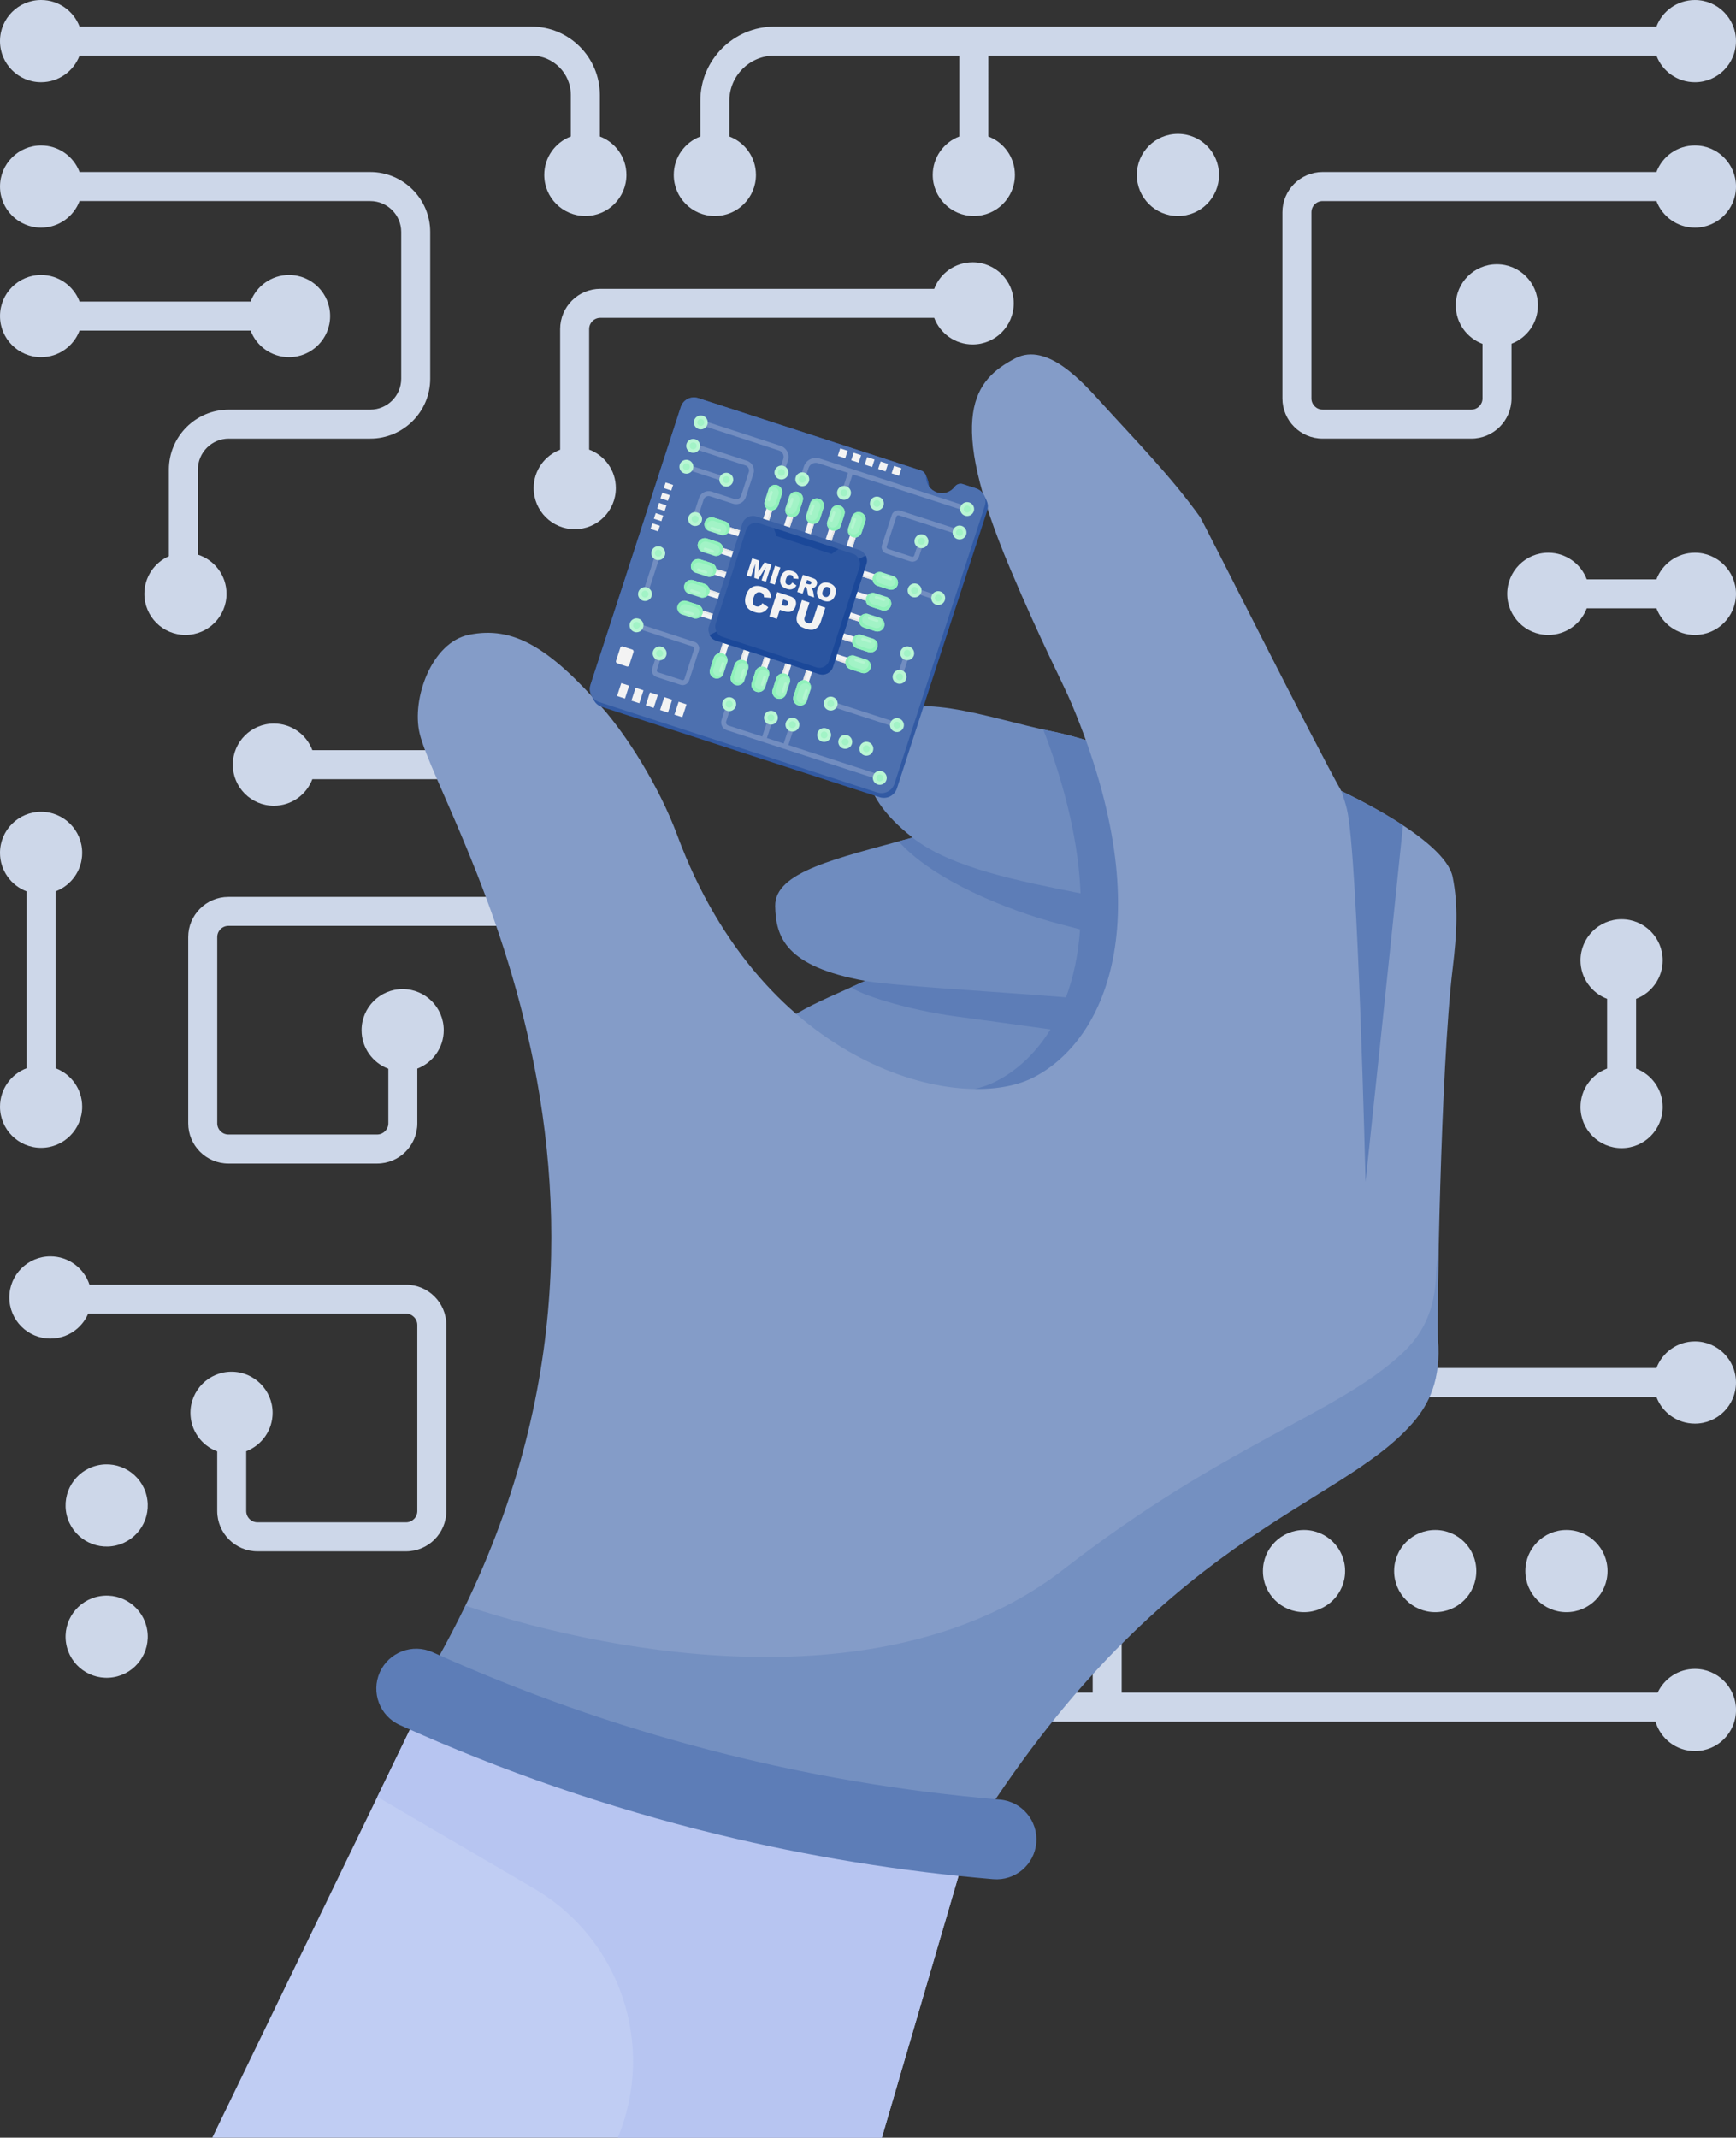 <svg xmlns="http://www.w3.org/2000/svg" id="_&#x143;&#xEB;&#xEE;&#xE9;_1" data-name="&#x143;&#xEB;&#xEE;&#xE9; 1" viewBox="0 0 1651.07 2032.47"><rect x="0" y="0" width="1651.07" height="2032.47" fill="#333333" stroke="none"/><defs><style>      .cls-1 {        fill: #cdd7e9;      }      .cls-1, .cls-2, .cls-3, .cls-4, .cls-5, .cls-6, .cls-7, .cls-8, .cls-9, .cls-10, .cls-11, .cls-12, .cls-13, .cls-14, .cls-15, .cls-16, .cls-17, .cls-18, .cls-19, .cls-20 {        stroke-width: 0px;      }      .cls-2 {        fill: #849cc8;      }      .cls-3, .cls-12 {        fill: #5d7db7;      }      .cls-4 {        fill: #728dc0;      }      .cls-5 {        fill: #f3f3f3;      }      .cls-6 {        fill: #a2f3c6;      }      .cls-7 {        fill: #2b55a0;      }      .cls-8 {        fill: #6f8cbf;      }      .cls-9 {        fill: #90f1bb;      }      .cls-10 {        fill: #e6e6e6;      }      .cls-11 {        fill: #1b4899;      }      .cls-12 {        opacity: .4;      }      .cls-13 {        fill: none;      }      .cls-14 {        fill: #c0cdf3;      }      .cls-15 {        fill: #325aa3;      }      .cls-16 {        fill: #b9f6d4;      }      .cls-17 {        fill: #4d70af;      }      .cls-18 {        fill: #b7c5f1;      }      .cls-19 {        fill: #b4f6d1;      }      .cls-20 {        fill: #3960a6;      }    </style></defs><g><path class="cls-1" d="M570.52,129.74v-39.41c0-35.87-29.18-65.04-65.04-65.04H75.66C70.08,10.51,55.81,0,39.08,0,17.5,0,0,17.5,0,39.08s17.5,39.08,39.08,39.08c16.73,0,31-10.51,36.57-25.29h429.82c20.65,0,37.45,16.8,37.45,37.45v39.41c-14.78,5.58-25.29,19.84-25.29,36.57,0,21.59,17.5,39.08,39.08,39.08s39.08-17.5,39.08-39.08c0-16.73-10.51-31-25.29-36.57Z"></path><path class="cls-1" d="M386.17,1221.51H85.11c-5.1-15.66-19.8-26.97-37.16-26.97-21.59,0-39.08,17.5-39.08,39.08s17.5,39.08,39.08,39.08c16.09,0,29.9-9.72,35.89-23.61h302.33c5.91,0,10.73,4.81,10.73,10.73v176.86c0,5.91-4.81,10.73-10.73,10.73h-141.27c-5.91,0-10.73-4.81-10.73-10.73v-56.86c14.68-5.63,25.1-19.84,25.1-36.5,0-21.59-17.5-39.08-39.08-39.08s-39.08,17.5-39.08,39.08c0,16.8,10.6,31.12,25.48,36.65v56.71c0,21.13,17.19,38.32,38.32,38.32h141.27c21.13,0,38.32-17.19,38.32-38.32v-176.86c0-21.13-17.19-38.32-38.32-38.32Z"></path><path class="cls-1" d="M217.62,417.06h134.54c31.44,0,57.01-25.58,57.01-57.01v-139.47c0-31.44-25.58-57.01-57.01-57.01H75.66c-5.58-14.78-19.84-25.29-36.57-25.29-21.59,0-39.08,17.5-39.08,39.08s17.5,39.08,39.08,39.08c16.73,0,31-10.51,36.57-25.29h276.5c16.22,0,29.43,13.2,29.43,29.43v139.47c0,16.22-13.2,29.43-29.43,29.43h-134.54c-31.44,0-57.01,25.58-57.01,57.01v82.36c-13.73,6.06-23.32,19.79-23.32,35.76,0,21.59,17.5,39.08,39.08,39.08s39.08-17.5,39.08-39.08c0-17.46-11.46-32.25-27.26-37.26v-80.87c0-16.23,13.2-29.43,29.43-29.43Z"></path><path class="cls-1" d="M1611.98,138.27c-16.73,0-31,10.51-36.57,25.29h-317.5c-21.08,0-38.23,17.15-38.23,38.23v177.03c0,21.08,17.15,38.23,38.23,38.23h141.44c21.08,0,38.23-17.15,38.23-38.23v-52.01c14.69-5.62,25.13-19.84,25.13-36.51,0-21.59-17.5-39.08-39.08-39.08s-39.08,17.5-39.08,39.08c0,16.79,10.59,31.1,25.45,36.64v51.88c0,5.87-4.77,10.64-10.64,10.64h-141.44c-5.87,0-10.64-4.77-10.64-10.64v-177.03c0-5.87,4.77-10.64,10.64-10.64h317.5c5.58,14.78,19.84,25.29,36.57,25.29,21.59,0,39.08-17.5,39.08-39.08s-17.5-39.08-39.08-39.08Z"></path><path class="cls-1" d="M571.31,827.47c-16.73,0-31,10.51-36.57,25.29H217.24c-21.08,0-38.23,17.15-38.23,38.23v177.03c0,21.08,17.15,38.23,38.23,38.23h141.44c21.08,0,38.23-17.15,38.23-38.23v-52.01c14.69-5.62,25.13-19.84,25.13-36.51,0-21.59-17.5-39.08-39.08-39.08s-39.08,17.5-39.08,39.08c0,16.79,10.59,31.1,25.45,36.64v51.88c0,5.87-4.77,10.64-10.64,10.64h-141.44c-5.87,0-10.64-4.77-10.64-10.64v-177.03c0-5.87,4.77-10.64,10.64-10.64h317.5c5.58,14.78,19.84,25.29,36.57,25.29,21.59,0,39.08-17.5,39.08-39.08s-17.5-39.08-39.08-39.08Z"></path><path class="cls-1" d="M1611.98,525.53c-16.73,0-31,10.51-36.57,25.29h-66.28c-5.58-14.78-19.84-25.29-36.57-25.29-21.59,0-39.08,17.5-39.08,39.08s17.5,39.08,39.08,39.08c16.73,0,31-10.51,36.57-25.29h66.28c5.58,14.78,19.84,25.29,36.57,25.29,21.59,0,39.08-17.5,39.08-39.08s-17.5-39.08-39.08-39.08Z"></path><path class="cls-1" d="M1611.98,1275.41c-16.73,0-31,10.51-36.57,25.29h-318c-5.58-14.78-19.84-25.29-36.57-25.29-21.59,0-39.08,17.5-39.08,39.08s17.5,39.08,39.08,39.08c16.73,0,31-10.51,36.57-25.29h318c5.58,14.78,19.84,25.29,36.57,25.29,21.59,0,39.08-17.5,39.08-39.08s-17.5-39.08-39.08-39.08Z"></path><path class="cls-1" d="M1611.98,1586.77c-15.68,0-29.19,9.24-35.42,22.56h-509.76v-79.02c14.78-5.58,25.29-19.84,25.29-36.57,0-21.59-17.5-39.08-39.08-39.08s-39.08,17.5-39.08,39.08c0,16.73,10.51,31,25.29,36.57v79.02h-99.23v-79.02c14.78-5.58,25.29-19.84,25.29-36.57,0-21.59-17.5-39.08-39.08-39.08s-39.08,17.5-39.08,39.08c0,16.73,10.51,31,25.29,36.57v79.02h-200.34c-10.13,0-18.38-8.24-18.38-18.38v-60.64c14.78-5.58,25.29-19.84,25.29-36.57,0-21.59-17.5-39.08-39.08-39.08s-39.08,17.5-39.08,39.08c0,16.73,10.51,31,25.29,36.57v60.64c0,25.35,20.62,45.97,45.96,45.97h862.45c4.77,16.19,19.74,28.02,37.49,28.02,21.59,0,39.08-17.5,39.08-39.08s-17.5-39.08-39.08-39.08Z"></path><circle class="cls-1" cx="1240.22" cy="1493.75" r="39.08"></circle><circle class="cls-1" cx="1365.01" cy="1493.75" r="39.08"></circle><circle class="cls-1" cx="1489.81" cy="1493.75" r="39.08"></circle><circle class="cls-1" cx="101.48" cy="1431.35" r="39.08" transform="translate(-331.63 63.33) rotate(-13.51)"></circle><circle class="cls-1" cx="101.48" cy="1556.14" r="39.08" transform="translate(-250.99 37.05) rotate(-9.33)"></circle><path class="cls-1" d="M0,1052.23c0,21.59,17.5,39.08,39.08,39.08s39.08-17.5,39.08-39.08c0-16.73-10.51-31-25.29-36.57v-168.17c14.78-5.58,25.29-19.84,25.29-36.57,0-21.59-17.5-39.08-39.08-39.08S0,789.33,0,810.92c0,16.73,10.51,31,25.29,36.57v168.17c-14.78,5.58-25.29,19.84-25.29,36.57Z"></path><path class="cls-1" d="M1503.19,1052.53c0,21.59,17.5,39.08,39.08,39.08s39.08-17.5,39.08-39.08c0-16.73-10.51-31-25.29-36.57v-66.28c14.78-5.58,25.29-19.84,25.29-36.57,0-21.59-17.5-39.08-39.08-39.08s-39.08,17.5-39.08,39.08c0,16.73,10.51,31,25.29,36.57v66.28c-14.78,5.58-25.29,19.84-25.29,36.57Z"></path><path class="cls-1" d="M39.08,339.61c16.73,0,31-10.51,36.57-25.29h162.68c5.58,14.78,19.84,25.29,36.57,25.29,21.59,0,39.08-17.5,39.08-39.08s-17.5-39.08-39.08-39.08c-16.73,0-31,10.51-36.57,25.29H75.66c-5.58-14.78-19.84-25.29-36.57-25.29-21.59,0-39.08,17.5-39.08,39.08s17.5,39.08,39.08,39.08Z"></path><path class="cls-1" d="M260.49,766.11c16.73,0,31-10.51,36.57-25.29h162.68c5.58,14.78,19.84,25.29,36.57,25.29,21.59,0,39.08-17.5,39.08-39.08s-17.5-39.08-39.08-39.08c-16.73,0-31,10.51-36.57,25.29h-162.68c-5.58-14.78-19.84-25.29-36.57-25.29-21.59,0-39.08,17.5-39.08,39.08s17.5,39.08,39.08,39.08Z"></path><path class="cls-1" d="M679.88,205.4c21.59,0,39.08-17.5,39.08-39.08,0-16.73-10.51-31-25.29-36.57v-34.01c0-23.63,19.23-42.86,42.86-42.86h175.86v76.86c-14.78,5.58-25.29,19.84-25.29,36.57,0,21.59,17.5,39.08,39.08,39.08s39.08-17.5,39.08-39.08c0-16.73-10.51-31-25.29-36.57V52.88h635.43c5.58,14.78,19.84,25.29,36.57,25.29,21.59,0,39.08-17.5,39.08-39.08,0-21.59-17.5-39.08-39.08-39.08-16.73,0-31,10.51-36.57,25.29h-838.88c-38.84,0-70.44,31.6-70.44,70.44v34.01c-14.78,5.58-25.29,19.84-25.29,36.57,0,21.59,17.5,39.08,39.08,39.08Z"></path><circle class="cls-1" cx="1120.3" cy="166.32" r="39.08"></circle><path class="cls-1" d="M925.07,249.34c-16.73,0-31,10.51-36.57,25.29h-317.51c-21.08,0-38.23,17.15-38.23,38.23v114.68c-14.73,5.6-25.19,19.84-25.19,36.53,0,21.59,17.5,39.08,39.08,39.08s39.08-17.5,39.08-39.08c0-16.77-10.56-31.06-25.39-36.61v-114.61c0-5.87,4.77-10.64,10.64-10.64h317.51c5.57,14.77,19.84,25.29,36.57,25.29,21.58,0,39.08-17.5,39.08-39.09s-17.5-39.08-39.08-39.08Z"></path></g><g><g><path class="cls-8" d="M1087.4,1035.25c-15.58,2-209.54.29-233.7,2.48-100.64,9.19-115.08-14.21-119.88-41.58-4.38-25.53,42.31-42.06,89.04-63.52-75.55-13.68-85.04-41.32-85.62-71.11-.55-32.65,57.94-45.22,130.67-65.15-57.27-45.11-45.99-78.41-30.99-106.57,20.74-38.64,105.46-6.13,163.28,5.53,33.88,6.87,75.03,22.47,110.43,37.04,56.17,108.05,4.97,285.66-23.23,302.89Z"></path><path class="cls-3" d="M1110.63,732.36c-35.4-14.57-76.55-30.16-110.43-37.04-2.6-.52-5.25-1.09-7.96-1.69,23.02,59.91,33.68,111.77,35.46,155.78-57.56-11.6-122.84-23.92-159.82-53.04h-.03c-4.45,1.24-8.85,2.43-13.19,3.59,32.89,37,103.84,65.66,152.78,78.54,5.38,1.42,12.15,3.19,19.79,5.17-1.73,24.47-6.46,45.99-13.4,64.59-74.79-6-165.42-11.02-190.96-15.67t-.06.01s.03.03.03.03c-4.38,2-8.77,3.99-13.1,5.92,6.29,6.4,51.94,21.54,100.49,28,26.01,3.45,57.45,7.78,88.85,12.2-14.43,23.47-32.99,40-52.65,49.77-7.17,3.55-15.58,6.28-25.03,8.06,65.78-.3,155.59.01,165.99-1.31,28.2-17.23,79.4-194.84,23.23-302.9Z"></path></g><polygon class="cls-14" points="921.55 1749.72 838.71 2032.47 201.89 2032.47 405.62 1611.97 921.55 1749.72"></polygon><path class="cls-18" d="M921.55,1749.72l-82.84,282.75h-251.11c36.36-87.77,2.34-188.9-79.67-236.85l-149.07-87.15,46.76-96.5,515.93,137.75Z"></path><path class="cls-2" d="M1381.56,921.06c-11.57,96.19-15.16,337.9-13.98,352.39,3.07,37.63-8.19,61.32-24.13,79.59-71.68,82.17-240.89,105.16-421.9,396.68,0,0-238.26,13.1-520.37-146.59,268.55-445.69,17.16-825.71-2.05-905.68-7.91-32.96,11.36-86.56,46.67-93.87,42.5-8.84,77.09,12.41,128.03,70.57,21.16,24.18,52.37,71.7,70.33,120.06,82.07,221.55,268.52,265.08,337.64,230.75,68.36-33.95,123.41-149.67,37.92-354.6-8.85-21.21-28.83-58.33-59.14-130.06-61.86-146.48-33.68-179.35,5.09-199.63,30.58-15.83,64.86,23.63,82.79,43.33,31.86,35.09,65.25,68.98,92.79,107.45,2.84,3.96,110.55,218.65,134.51,260.71,1.28.77,98.66,45.36,105.83,81.75,5.35,26.6,4.08,52.91-.02,87.17Z"></path><path class="cls-12" d="M1367.58,1273.45c3.07,37.63-8.19,61.31-24.13,79.59-71.68,82.17-240.89,105.16-421.9,396.68,0,0-238.26,13.1-520.38-146.59,15.5-25.72,29.27-51.23,41.45-76.47,151.94,50.57,407.45,90.94,568.74-34.41,154.71-120.23,261.62-148.18,322.89-206.14,17.61-16.66,31.08-39.16,31.63-76.91.04-2.64.95-12.77,2.55-28.13-1.06,49.62-1.29,86.95-.85,92.38Z"></path><path class="cls-3" d="M682.49,1744.11c85.86,20.86,173.37,35.11,262.06,42.62,20.9,1.77,39.27-13.73,41.04-34.63,1.77-20.9-13.74-39.28-34.63-41.04-186.94-15.84-368.44-62.98-539.46-140.14-19.12-8.62-41.6-.12-50.23,19-8.62,19.12-.12,41.61,19,50.23,97.75,44.1,198.78,78.83,302.22,103.96Z"></path><g><path class="cls-15" d="M935.86,470.91c-1.52-3-4.18-5.42-7.63-6.55l-12.57-4.09c-2.83-.92-5.87.14-7.64,2.53-3.75,5.09-10.47,7.45-16.82,5.39-3.09-1.01-5.64-2.92-7.44-5.34-.66-4.24-.9-6.7-3.36-11.28-1.03-1.93-2.04-3.43-4.33-4.17l-212.07-68.94c-6.87-2.23-14.26,1.53-16.49,8.4l-85.89,264.22c-1.84,5.66.32,9.13,3.07,14.47,1.52,3,4.18,5.42,7.63,6.55l264.22,85.89c6.87,2.23,14.26-1.53,16.49-8.4l85.89-264.22c1.81-5.58-.36-9.19-3.07-14.47Z"></path><path class="cls-17" d="M936.63,480.85l-85.89,264.22c-2.23,6.87-9.62,10.63-16.49,8.4l-264.22-85.89c-6.87-2.23-10.63-9.62-8.4-16.49l85.89-264.22c2.23-6.87,9.62-10.63,16.49-8.4l212.07,68.94c2.83.92,4.67,3.57,4.69,6.54.04,6.32,4.09,12.19,10.43,14.25,6.34,2.06,13.06-.3,16.82-5.39,1.76-2.39,4.81-3.45,7.64-2.53l12.57,4.09c6.87,2.23,10.63,9.62,8.4,16.49Z"></path><g><g><g><rect class="cls-5" x="727.99" y="477.93" width="5.83" height="18.33" transform="translate(186.39 -202.09) rotate(18.01)"></rect><rect class="cls-10" x="732" y="478.57" width="1.72" height="18.33" transform="translate(186.71 -202.69) rotate(18.01)"></rect><path class="cls-6" d="M739.28,461.34h0c-3.54-1.15-7.34.79-8.49,4.32l-3.49,10.75c-1.15,3.54.79,7.34,4.32,8.49h0c3.54,1.15,7.34-.79,8.49-4.32l3.49-10.75c1.15-3.54-.79-7.34-4.32-8.49Z"></path><path class="cls-9" d="M743.6,469.83l-3.49,10.75c-.58,1.77-1.81,3.14-3.35,3.92-1.54.78-3.37.98-5.14.41-3.54-1.15-5.47-4.95-4.32-8.49l.37-1.15c-.91,2.78.62,5.77,3.4,6.68,1.39.45,2.84.3,4.04-.32,1.21-.62,2.18-1.69,2.63-3.08l2.75-8.46c.9-2.78-.62-5.77-3.4-6.68-2.78-.9-5.77.62-6.68,3.4l.37-1.15c1.15-3.54,4.95-5.47,8.49-4.32,3.54,1.15,5.47,4.95,4.32,8.49Z"></path><path class="cls-19" d="M730.86,476.6h0c-.68-.22-1.06-.96-.84-1.64l2.36-7.27c.22-.68.96-1.06,1.64-.84h0c.68.22,1.06.96.84,1.64l-2.36,7.27c-.22.68-.96,1.06-1.64.84Z"></path></g><g><rect class="cls-5" x="747.82" y="484.38" width="5.83" height="18.33" transform="translate(189.34 -207.9) rotate(18.01)"></rect><rect class="cls-10" x="751.84" y="485.02" width="1.72" height="18.33" transform="translate(189.64 -208.48) rotate(18.01)"></rect><path class="cls-6" d="M759.11,467.79h0c-3.54-1.15-7.34.79-8.49,4.32l-3.49,10.75c-1.15,3.54.79,7.34,4.32,8.49h0c3.54,1.15,7.34-.79,8.49-4.32l3.49-10.75c1.15-3.54-.79-7.34-4.32-8.49Z"></path><path class="cls-9" d="M763.43,476.28l-3.49,10.75c-.57,1.77-1.81,3.14-3.35,3.92-1.54.78-3.37.98-5.14.41-3.54-1.15-5.47-4.95-4.32-8.49l.37-1.15c-.91,2.78.62,5.77,3.4,6.68,1.39.45,2.84.3,4.04-.32,1.21-.62,2.18-1.69,2.63-3.08l2.75-8.46c.9-2.78-.62-5.77-3.4-6.68-2.78-.9-5.77.62-6.68,3.4l.37-1.14c1.15-3.54,4.95-5.47,8.49-4.32,3.54,1.15,5.47,4.95,4.32,8.49Z"></path><path class="cls-19" d="M750.7,483.05h0c-.68-.22-1.06-.96-.84-1.64l2.36-7.27c.22-.68.96-1.06,1.64-.84h0c.68.22,1.06.96.84,1.64l-2.36,7.27c-.22.68-.96,1.06-1.64.84Z"></path></g><g><rect class="cls-5" x="767.66" y="490.83" width="5.83" height="18.33" transform="translate(192.31 -213.72) rotate(18.01)"></rect><rect class="cls-10" x="771.68" y="491.46" width="1.72" height="18.33" transform="translate(192.6 -214.3) rotate(18.01)"></rect><path class="cls-6" d="M778.95,474.24h0c-3.54-1.15-7.34.79-8.49,4.32l-3.49,10.75c-1.15,3.54.79,7.34,4.32,8.49h0c3.54,1.15,7.34-.79,8.49-4.32l3.49-10.75c1.15-3.54-.79-7.34-4.32-8.49Z"></path><path class="cls-9" d="M783.27,482.73l-3.49,10.75c-.57,1.77-1.81,3.14-3.35,3.92-1.54.78-3.37.98-5.14.41-3.54-1.15-5.47-4.95-4.32-8.49l.37-1.14c-.91,2.78.62,5.77,3.4,6.68,1.39.45,2.84.3,4.04-.32,1.21-.62,2.18-1.69,2.63-3.08l2.75-8.46c.9-2.78-.62-5.77-3.4-6.68-2.78-.9-5.77.62-6.68,3.4l.37-1.15c1.15-3.54,4.95-5.47,8.49-4.32,3.54,1.15,5.47,4.95,4.32,8.49Z"></path><path class="cls-19" d="M770.54,489.5h0c-.68-.22-1.06-.96-.84-1.64l2.36-7.27c.22-.68.96-1.06,1.64-.84h0c.68.22,1.06.96.84,1.64l-2.36,7.27c-.22.68-.96,1.06-1.64.84Z"></path></g><g><rect class="cls-5" x="787.5" y="497.28" width="5.83" height="18.33" transform="translate(195.28 -219.54) rotate(18.01)"></rect><rect class="cls-10" x="791.51" y="497.91" width="1.72" height="18.33" transform="translate(195.57 -220.11) rotate(18.01)"></rect><path class="cls-6" d="M798.78,480.69h0c-3.54-1.15-7.34.79-8.49,4.32l-3.49,10.75c-1.15,3.54.79,7.34,4.32,8.49h0c3.54,1.15,7.34-.79,8.49-4.32l3.49-10.75c1.15-3.54-.79-7.34-4.32-8.49Z"></path><path class="cls-9" d="M803.11,489.18l-3.49,10.75c-.58,1.77-1.81,3.14-3.35,3.92-1.54.78-3.37.98-5.14.41-3.54-1.15-5.47-4.95-4.32-8.49l.37-1.15c-.91,2.78.62,5.77,3.4,6.68,1.39.45,2.84.3,4.04-.32,1.21-.62,2.18-1.69,2.63-3.08l2.75-8.46c.9-2.78-.62-5.77-3.4-6.68-2.78-.9-5.77.62-6.68,3.4l.37-1.14c1.15-3.54,4.95-5.47,8.49-4.32,3.54,1.15,5.47,4.95,4.32,8.49Z"></path><path class="cls-19" d="M790.37,495.95h0c-.68-.22-1.06-.96-.84-1.64l2.36-7.27c.22-.68.96-1.06,1.64-.84h0c.68.22,1.06.96.84,1.64l-2.36,7.27c-.22.68-.96,1.06-1.64.84Z"></path></g><g><rect class="cls-5" x="807.33" y="503.72" width="5.83" height="18.33" transform="translate(198.25 -225.36) rotate(18.01)"></rect><rect class="cls-10" x="811.35" y="504.36" width="1.72" height="18.33" transform="translate(198.53 -225.93) rotate(18.01)"></rect><path class="cls-6" d="M818.62,487.14h0c-3.54-1.15-7.34.79-8.49,4.32l-3.49,10.75c-1.15,3.54.79,7.34,4.32,8.49h0c3.54,1.15,7.34-.79,8.49-4.32l3.49-10.75c1.15-3.54-.79-7.34-4.32-8.49Z"></path><path class="cls-9" d="M822.94,495.62l-3.49,10.75c-.58,1.77-1.81,3.14-3.35,3.92-1.54.78-3.37.98-5.14.41-3.54-1.15-5.47-4.95-4.32-8.49l.37-1.14c-.91,2.78.62,5.77,3.4,6.68,1.39.45,2.84.3,4.04-.32,1.21-.62,2.18-1.69,2.63-3.08l2.75-8.46c.9-2.78-.62-5.77-3.4-6.68-2.78-.9-5.77.62-6.68,3.4l.37-1.14c1.15-3.54,4.95-5.47,8.49-4.32,3.54,1.15,5.47,4.95,4.32,8.49Z"></path><path class="cls-19" d="M810.21,502.4h0c-.68-.22-1.06-.96-.84-1.64l2.36-7.27c.22-.68.96-1.06,1.64-.84h0c.68.22,1.06.96.84,1.64l-2.36,7.27c-.22.68-.96,1.06-1.64.84Z"></path></g></g><g><g><rect class="cls-5" x="764.44" y="635.68" width="5.83" height="18.33" transform="translate(1297.77 1495.32) rotate(-161.99)"></rect><rect class="cls-10" x="764.54" y="635.04" width="1.72" height="18.33" transform="translate(1294.15 1493.47) rotate(-161.99)"></rect><path class="cls-6" d="M758.98,670.6h0c3.54,1.15,7.34-.79,8.49-4.32l3.49-10.75c1.15-3.54-.79-7.34-4.32-8.49h0c-3.54-1.15-7.34.79-8.49,4.32l-3.49,10.75c-1.15,3.54.79,7.34,4.32,8.49Z"></path><path class="cls-9" d="M754.66,662.11l3.49-10.75c.58-1.77,1.81-3.14,3.35-3.92,1.54-.78,3.37-.98,5.14-.41,3.54,1.15,5.47,4.95,4.32,8.49l-.37,1.14c.91-2.78-.62-5.77-3.4-6.68-1.39-.45-2.84-.3-4.04.32-1.21.62-2.18,1.69-2.63,3.08l-2.75,8.46c-.9,2.78.62,5.77,3.4,6.68,2.78.9,5.77-.62,6.68-3.4l-.37,1.14c-1.15,3.54-4.95,5.47-8.49,4.32-3.54-1.15-5.47-4.95-4.32-8.49Z"></path><path class="cls-19" d="M767.39,655.34h0c.68.22,1.06.96.84,1.64l-2.36,7.27c-.22.68-.96,1.06-1.64.84h0c-.68-.22-1.06-.96-.84-1.64l2.36-7.27c.22-.68.96-1.06,1.64-.84Z"></path></g><g><rect class="cls-5" x="744.6" y="629.23" width="5.83" height="18.33" transform="translate(1261.06 1476.61) rotate(-161.99)"></rect><rect class="cls-10" x="744.7" y="628.59" width="1.72" height="18.33" transform="translate(1257.45 1474.76) rotate(-161.99)"></rect><path class="cls-6" d="M739.15,664.15h0c3.54,1.15,7.34-.79,8.49-4.32l3.49-10.75c1.15-3.54-.79-7.34-4.32-8.49h0c-3.54-1.15-7.34.79-8.49,4.32l-3.49,10.75c-1.15,3.54.79,7.34,4.32,8.49Z"></path><path class="cls-9" d="M734.82,655.66l3.49-10.75c.58-1.77,1.81-3.14,3.35-3.92,1.54-.78,3.37-.98,5.14-.41,3.54,1.15,5.47,4.95,4.32,8.49l-.37,1.15c.91-2.78-.62-5.77-3.4-6.68-1.39-.45-2.84-.3-4.04.32-1.21.62-2.18,1.69-2.63,3.08l-2.75,8.46c-.9,2.78.62,5.77,3.4,6.68,2.78.9,5.77-.62,6.68-3.4l-.37,1.14c-1.15,3.54-4.95,5.47-8.49,4.32-3.54-1.15-5.47-4.95-4.32-8.49Z"></path><path class="cls-19" d="M747.56,648.89h0c.68.22,1.06.96.84,1.64l-2.36,7.27c-.22.68-.96,1.06-1.64.84h0c-.68-.22-1.06-.96-.84-1.64l2.36-7.27c.22-.68.96-1.06,1.64-.84Z"></path></g><g><rect class="cls-5" x="724.77" y="622.78" width="5.83" height="18.33" transform="translate(1224.35 1457.9) rotate(-161.99)"></rect><rect class="cls-10" x="724.87" y="622.14" width="1.72" height="18.33" transform="translate(1220.74 1456.05) rotate(-161.99)"></rect><path class="cls-6" d="M719.31,657.7h0c3.54,1.15,7.34-.79,8.49-4.32l3.49-10.75c1.15-3.54-.79-7.34-4.32-8.49h0c-3.54-1.15-7.34.79-8.49,4.32l-3.49,10.75c-1.15,3.54.79,7.34,4.32,8.49Z"></path><path class="cls-9" d="M714.99,649.21l3.49-10.75c.57-1.77,1.81-3.14,3.35-3.92,1.54-.78,3.37-.98,5.14-.41,3.54,1.15,5.47,4.95,4.32,8.49l-.37,1.15c.91-2.78-.62-5.77-3.4-6.68-1.39-.45-2.84-.3-4.04.32-1.21.62-2.18,1.69-2.63,3.08l-2.75,8.46c-.9,2.78.62,5.77,3.4,6.68,2.78.9,5.77-.62,6.68-3.4l-.37,1.15c-1.15,3.54-4.95,5.47-8.49,4.32-3.54-1.15-5.47-4.95-4.32-8.49Z"></path><path class="cls-19" d="M727.72,642.44h0c.68.22,1.06.96.84,1.64l-2.36,7.27c-.22.68-.96,1.06-1.64.84h0c-.68-.22-1.06-.96-.84-1.64l2.36-7.27c.22-.68.96-1.06,1.64-.84Z"></path></g><g><rect class="cls-5" x="704.93" y="616.33" width="5.83" height="18.33" transform="translate(1187.65 1439.18) rotate(-161.99)"></rect><rect class="cls-10" x="705.03" y="615.7" width="1.72" height="18.33" transform="translate(1184.05 1437.33) rotate(-161.99)"></rect><path class="cls-6" d="M699.47,651.25h0c3.54,1.15,7.34-.79,8.49-4.32l3.49-10.75c1.15-3.54-.79-7.34-4.32-8.49h0c-3.54-1.15-7.34.79-8.49,4.32l-3.49,10.75c-1.15,3.54.79,7.34,4.32,8.49Z"></path><path class="cls-9" d="M695.15,642.77l3.49-10.75c.58-1.77,1.81-3.14,3.35-3.92,1.54-.78,3.37-.98,5.14-.41,3.54,1.15,5.47,4.95,4.32,8.49l-.37,1.14c.91-2.78-.62-5.77-3.4-6.68-1.39-.45-2.84-.3-4.04.32-1.21.62-2.18,1.69-2.63,3.08l-2.75,8.46c-.9,2.78.62,5.77,3.4,6.68,2.78.9,5.77-.62,6.68-3.4l-.37,1.14c-1.15,3.54-4.95,5.47-8.49,4.32-3.54-1.15-5.47-4.95-4.32-8.49Z"></path><path class="cls-19" d="M707.89,635.99h0c.68.22,1.06.96.84,1.64l-2.36,7.27c-.22.68-.96,1.06-1.64.84h0c-.68-.22-1.06-.96-.84-1.64l2.36-7.27c.22-.68.96-1.06,1.64-.84Z"></path></g><g><rect class="cls-5" x="685.09" y="609.88" width="5.83" height="18.33" transform="translate(1150.94 1420.47) rotate(-161.99)"></rect><rect class="cls-10" x="685.19" y="609.25" width="1.72" height="18.33" transform="translate(1147.33 1418.62) rotate(-161.99)"></rect><path class="cls-6" d="M679.64,644.81h0c3.54,1.15,7.34-.79,8.49-4.32l3.49-10.75c1.15-3.54-.79-7.34-4.32-8.49h0c-3.54-1.15-7.34.79-8.49,4.32l-3.49,10.75c-1.15,3.54.79,7.34,4.32,8.49Z"></path><path class="cls-9" d="M675.31,636.32l3.49-10.75c.58-1.77,1.81-3.14,3.35-3.92,1.54-.78,3.37-.98,5.14-.41,3.54,1.15,5.47,4.95,4.32,8.49l-.37,1.14c.91-2.78-.62-5.77-3.4-6.68-1.39-.45-2.84-.3-4.04.32-1.21.62-2.18,1.69-2.63,3.09l-2.75,8.46c-.9,2.78.62,5.77,3.4,6.68,2.78.9,5.77-.62,6.68-3.4l-.37,1.15c-1.15,3.54-4.95,5.47-8.49,4.32-3.54-1.15-5.47-4.95-4.32-8.49Z"></path><path class="cls-19" d="M688.05,629.55h0c.68.22,1.06.96.84,1.64l-2.36,7.27c-.22.68-.96,1.06-1.64.84h0c-.68-.22-1.06-.96-.84-1.64l2.36-7.27c.22-.68.96-1.06,1.64-.84Z"></path></g></g></g><g><g><g><rect class="cls-5" x="825.09" y="538.58" width="5.83" height="18.33" transform="translate(1604.89 -70.36) rotate(108.01)"></rect><rect class="cls-10" x="826.51" y="540.54" width="1.72" height="18.33" transform="translate(1605.91 -67.2) rotate(108.01)"></rect><path class="cls-6" d="M853.75,556.12h0c1.15-3.54-.79-7.34-4.32-8.49l-10.75-3.49c-3.54-1.15-7.34.79-8.49,4.32h0c-1.15,3.54.79,7.34,4.32,8.49l10.75,3.49c3.54,1.15,7.34-.79,8.49-4.32Z"></path><path class="cls-9" d="M845.27,560.44l-10.75-3.49c-1.77-.57-3.14-1.81-3.92-3.35-.78-1.54-.98-3.37-.41-5.14,1.15-3.54,4.95-5.47,8.49-4.32l1.15.37c-2.78-.91-5.77.62-6.68,3.4-.45,1.39-.3,2.84.32,4.04.62,1.21,1.69,2.18,3.08,2.63l8.46,2.75c2.78.9,5.77-.62,6.68-3.4.9-2.78-.62-5.77-3.4-6.68l1.15.37c3.54,1.15,5.47,4.95,4.32,8.49-1.15,3.54-4.95,5.47-8.49,4.32Z"></path><path class="cls-19" d="M838.49,547.71h0c.22-.68.96-1.06,1.64-.84l7.27,2.36c.68.22,1.06.96.84,1.64h0c-.22.68-.96,1.06-1.64.84l-7.27-2.36c-.68-.22-1.06-.96-.84-1.64Z"></path></g><g><rect class="cls-5" x="818.64" y="558.42" width="5.83" height="18.33" transform="translate(1615.31 -38.26) rotate(108.01)"></rect><rect class="cls-10" x="820.06" y="560.37" width="1.72" height="18.33" transform="translate(1616.33 -35.1) rotate(108.01)"></rect><path class="cls-6" d="M847.31,575.95h0c1.15-3.54-.79-7.34-4.32-8.49l-10.75-3.49c-3.54-1.15-7.34.79-8.49,4.32h0c-1.15,3.54.79,7.34,4.32,8.49l10.75,3.49c3.54,1.15,7.34-.79,8.49-4.32Z"></path><path class="cls-9" d="M838.82,580.28l-10.75-3.49c-1.77-.58-3.14-1.81-3.92-3.35-.78-1.54-.98-3.37-.41-5.14,1.15-3.54,4.95-5.47,8.49-4.32l1.15.37c-2.78-.91-5.77.62-6.68,3.4-.45,1.39-.3,2.84.32,4.04.62,1.21,1.69,2.18,3.08,2.63l8.46,2.75c2.78.9,5.77-.62,6.68-3.4.9-2.78-.62-5.77-3.4-6.68l1.15.37c3.54,1.15,5.47,4.95,4.32,8.49-1.15,3.54-4.95,5.47-8.49,4.32Z"></path><path class="cls-19" d="M832.05,567.54h0c.22-.68.96-1.06,1.64-.84l7.27,2.36c.68.22,1.06.96.84,1.64h0c-.22.68-.96,1.06-1.64.84l-7.27-2.36c-.68-.22-1.06-.96-.84-1.64Z"></path></g><g><rect class="cls-5" x="812.19" y="578.25" width="5.83" height="18.33" transform="translate(1625.73 -6.17) rotate(108.01)"></rect><rect class="cls-10" x="813.61" y="580.21" width="1.72" height="18.33" transform="translate(1626.76 -3) rotate(108.01)"></rect><path class="cls-6" d="M840.86,595.79h0c1.15-3.54-.79-7.34-4.32-8.49l-10.75-3.49c-3.54-1.15-7.34.79-8.49,4.32h0c-1.15,3.54.79,7.34,4.32,8.49l10.75,3.49c3.54,1.15,7.34-.79,8.49-4.32Z"></path><path class="cls-9" d="M832.37,600.11l-10.75-3.49c-1.77-.58-3.14-1.81-3.92-3.35-.78-1.54-.98-3.37-.41-5.14,1.15-3.54,4.95-5.47,8.49-4.32l1.15.37c-2.78-.91-5.77.62-6.68,3.4-.45,1.39-.3,2.84.32,4.04.62,1.21,1.69,2.18,3.08,2.63l8.46,2.75c2.78.9,5.77-.62,6.68-3.4.9-2.78-.62-5.77-3.4-6.68l1.15.37c3.54,1.15,5.47,4.95,4.32,8.49-1.15,3.54-4.95,5.47-8.49,4.32Z"></path><path class="cls-19" d="M825.6,587.38h0c.22-.68.96-1.06,1.64-.84l7.27,2.36c.68.22,1.06.96.84,1.64h0c-.22.68-.96,1.06-1.64.84l-7.27-2.36c-.68-.22-1.06-.96-.84-1.64Z"></path></g><g><rect class="cls-5" x="805.74" y="598.09" width="5.83" height="18.33" transform="translate(1636.16 25.94) rotate(108.01)"></rect><rect class="cls-10" x="807.16" y="600.04" width="1.72" height="18.33" transform="translate(1637.18 29.1) rotate(108.01)"></rect><path class="cls-6" d="M834.41,615.63h0c1.15-3.54-.79-7.34-4.32-8.49l-10.75-3.49c-3.54-1.15-7.34.79-8.49,4.32h0c-1.15,3.54.79,7.34,4.32,8.49l10.75,3.49c3.54,1.15,7.34-.79,8.49-4.32Z"></path><path class="cls-9" d="M825.92,619.95l-10.75-3.49c-1.77-.58-3.14-1.81-3.92-3.35-.78-1.54-.98-3.37-.41-5.14,1.15-3.54,4.95-5.47,8.49-4.32l1.14.37c-2.78-.91-5.77.62-6.68,3.4-.45,1.39-.3,2.84.32,4.04.62,1.21,1.69,2.18,3.08,2.63l8.46,2.75c2.78.9,5.77-.62,6.68-3.4.9-2.78-.62-5.77-3.4-6.68l1.14.37c3.54,1.15,5.47,4.95,4.32,8.49-1.15,3.54-4.95,5.47-8.49,4.32Z"></path><path class="cls-19" d="M819.15,607.21h0c.22-.68.96-1.06,1.64-.84l7.27,2.36c.68.22,1.06.96.84,1.64h0c-.22.68-.96,1.06-1.64.84l-7.27-2.36c-.68-.22-1.06-.96-.84-1.64Z"></path></g><g><rect class="cls-5" x="799.29" y="617.92" width="5.83" height="18.33" transform="translate(1646.58 58.04) rotate(108.01)"></rect><rect class="cls-10" x="800.72" y="619.88" width="1.72" height="18.33" transform="translate(1647.6 61.2) rotate(108.01)"></rect><path class="cls-6" d="M827.96,635.46h0c1.15-3.54-.79-7.34-4.32-8.49l-10.75-3.49c-3.54-1.15-7.34.79-8.49,4.32h0c-1.15,3.54.79,7.34,4.32,8.49l10.75,3.49c3.54,1.15,7.34-.79,8.49-4.32Z"></path><path class="cls-9" d="M819.48,639.78l-10.75-3.49c-1.77-.57-3.14-1.81-3.92-3.35-.78-1.54-.98-3.37-.41-5.14,1.15-3.54,4.95-5.47,8.49-4.32l1.15.37c-2.78-.91-5.77.62-6.68,3.4-.45,1.39-.3,2.84.32,4.04.62,1.21,1.69,2.18,3.08,2.63l8.46,2.75c2.78.9,5.77-.62,6.68-3.4.9-2.78-.62-5.77-3.4-6.68l1.15.37c3.54,1.15,5.47,4.95,4.32,8.49-1.15,3.54-4.95,5.47-8.49,4.32Z"></path><path class="cls-19" d="M812.7,627.05h0c.22-.68.96-1.06,1.64-.84l7.27,2.36c.68.22,1.06.96.84,1.64h0c-.22.68-.96,1.06-1.64.84l-7.27-2.36c-.68-.22-1.06-.96-.84-1.64Z"></path></g></g><g><g><rect class="cls-5" x="667.34" y="575.03" width="5.83" height="18.33" transform="translate(-92.53 1041.02) rotate(-71.99)"></rect><rect class="cls-10" x="670.03" y="573.07" width="1.72" height="18.33" transform="translate(-90.22 1040.28) rotate(-71.99)"></rect><path class="cls-6" d="M644.5,575.82h0c-1.15,3.54.79,7.34,4.32,8.49l10.75,3.49c3.54,1.15,7.34-.79,8.49-4.32h0c1.15-3.54-.79-7.34-4.32-8.49l-10.75-3.49c-3.54-1.15-7.34.79-8.49,4.32Z"></path><path class="cls-9" d="M652.99,571.5l10.75,3.49c1.77.58,3.14,1.81,3.92,3.35.78,1.54.98,3.37.41,5.14-1.15,3.54-4.95,5.47-8.49,4.32l-1.14-.37c2.78.91,5.77-.62,6.68-3.4.45-1.39.3-2.84-.32-4.04-.62-1.21-1.69-2.18-3.08-2.63l-8.46-2.75c-2.78-.9-5.77.62-6.68,3.4-.9,2.78.62,5.77,3.4,6.68l-1.15-.37c-3.54-1.15-5.47-4.95-4.32-8.49,1.15-3.54,4.95-5.47,8.49-4.32Z"></path><path class="cls-19" d="M659.76,584.24h0c-.22.68-.96,1.06-1.64.84l-7.27-2.36c-.68-.22-1.06-.96-.84-1.64h0c.22-.68.96-1.06,1.64-.84l7.27,2.36c.68.22,1.06.96.84,1.64Z"></path></g><g><rect class="cls-5" x="673.79" y="555.19" width="5.83" height="18.33" transform="translate(-69.21 1033.45) rotate(-71.99)"></rect><rect class="cls-10" x="676.48" y="553.24" width="1.72" height="18.33" transform="translate(-66.9 1032.71) rotate(-71.99)"></rect><path class="cls-6" d="M650.95,555.99h0c-1.15,3.54.79,7.34,4.32,8.49l10.75,3.49c3.54,1.15,7.34-.79,8.49-4.32h0c1.15-3.54-.79-7.34-4.32-8.49l-10.75-3.49c-3.54-1.15-7.34.79-8.49,4.32Z"></path><path class="cls-9" d="M659.44,551.66l10.75,3.49c1.77.58,3.14,1.81,3.92,3.35.78,1.54.98,3.37.41,5.14-1.15,3.54-4.95,5.47-8.49,4.32l-1.14-.37c2.78.91,5.77-.62,6.68-3.4.45-1.39.3-2.84-.32-4.04-.62-1.21-1.69-2.18-3.08-2.63l-8.46-2.75c-2.78-.9-5.77.62-6.68,3.4-.9,2.78.62,5.77,3.4,6.68l-1.14-.37c-3.54-1.15-5.47-4.95-4.32-8.49,1.15-3.54,4.95-5.47,8.49-4.32Z"></path><path class="cls-19" d="M666.21,564.4h0c-.22.68-.96,1.06-1.64.84l-7.27-2.36c-.68-.22-1.06-.96-.84-1.64h0c.22-.68.96-1.06,1.64-.84l7.27,2.36c.68.22,1.06.96.84,1.64Z"></path></g><g><rect class="cls-5" x="680.24" y="535.36" width="5.83" height="18.33" transform="translate(-45.89 1025.87) rotate(-71.99)"></rect><rect class="cls-10" x="682.93" y="533.4" width="1.72" height="18.33" transform="translate(-43.59 1025.14) rotate(-71.99)"></rect><path class="cls-6" d="M657.4,536.15h0c-1.15,3.54.79,7.34,4.32,8.49l10.75,3.49c3.54,1.15,7.34-.79,8.49-4.32h0c1.15-3.54-.79-7.34-4.32-8.49l-10.75-3.49c-3.54-1.15-7.34.79-8.49,4.32Z"></path><path class="cls-9" d="M665.89,531.83l10.75,3.49c1.77.58,3.14,1.81,3.92,3.35.78,1.54.98,3.37.41,5.14-1.15,3.54-4.95,5.47-8.49,4.32l-1.14-.37c2.78.91,5.77-.62,6.68-3.4.45-1.39.3-2.84-.32-4.04-.62-1.21-1.69-2.18-3.08-2.63l-8.46-2.75c-2.78-.9-5.77.62-6.68,3.4-.9,2.78.62,5.77,3.4,6.68l-1.15-.37c-3.54-1.15-5.47-4.95-4.32-8.49,1.15-3.54,4.95-5.47,8.49-4.32Z"></path><path class="cls-19" d="M672.66,544.56h0c-.22.68-.96,1.06-1.64.84l-7.27-2.36c-.68-.22-1.06-.96-.84-1.64h0c.22-.68.96-1.06,1.64-.84l7.27,2.36c.68.22,1.06.96.84,1.64Z"></path></g><g><rect class="cls-5" x="686.68" y="515.52" width="5.83" height="18.33" transform="translate(-22.57 1018.3) rotate(-71.99)"></rect><rect class="cls-10" x="689.38" y="513.56" width="1.72" height="18.33" transform="translate(-20.27 1017.56) rotate(-71.99)"></rect><path class="cls-6" d="M663.85,516.32h0c-1.15,3.54.79,7.34,4.32,8.49l10.75,3.49c3.54,1.15,7.34-.79,8.49-4.32h0c1.15-3.54-.79-7.34-4.32-8.49l-10.75-3.49c-3.54-1.15-7.34.79-8.49,4.32Z"></path><path class="cls-9" d="M672.33,511.99l10.75,3.49c1.77.57,3.14,1.81,3.92,3.35.78,1.54.98,3.37.41,5.14-1.15,3.54-4.95,5.47-8.49,4.32l-1.15-.37c2.78.91,5.77-.62,6.68-3.4.45-1.39.3-2.84-.32-4.04-.62-1.21-1.69-2.18-3.08-2.63l-8.46-2.75c-2.78-.9-5.77.62-6.68,3.4-.9,2.78.62,5.77,3.4,6.68l-1.14-.37c-3.54-1.15-5.47-4.95-4.32-8.49,1.15-3.54,4.95-5.47,8.49-4.32Z"></path><path class="cls-19" d="M679.11,524.73h0c-.22.68-.96,1.06-1.64.84l-7.27-2.36c-.68-.22-1.06-.96-.84-1.64h0c.22-.68.96-1.06,1.64-.84l7.27,2.36c.68.22,1.06.96.84,1.64Z"></path></g><g><rect class="cls-5" x="693.13" y="495.68" width="5.83" height="18.33" transform="translate(.75 1010.73) rotate(-71.99)"></rect><rect class="cls-10" x="695.83" y="493.73" width="1.72" height="18.33" transform="translate(3.06 1010) rotate(-71.99)"></rect><path class="cls-6" d="M670.29,496.48h0c-1.15,3.54.79,7.34,4.32,8.49l10.75,3.49c3.54,1.15,7.34-.79,8.49-4.32h0c1.15-3.54-.79-7.34-4.32-8.49l-10.75-3.49c-3.54-1.15-7.34.79-8.49,4.32Z"></path><path class="cls-9" d="M678.78,492.16l10.75,3.49c1.77.58,3.14,1.81,3.92,3.35.78,1.54.98,3.37.41,5.14-1.15,3.54-4.95,5.47-8.49,4.32l-1.15-.37c2.78.91,5.77-.62,6.68-3.4.45-1.39.3-2.84-.32-4.04-.62-1.21-1.69-2.18-3.08-2.63l-8.46-2.75c-2.78-.9-5.77.62-6.68,3.4-.9,2.78.62,5.77,3.4,6.68l-1.14-.37c-3.54-1.15-5.47-4.95-4.32-8.49,1.15-3.54,4.95-5.47,8.49-4.32Z"></path><path class="cls-19" d="M685.55,504.89h0c-.22.68-.96,1.06-1.64.84l-7.27-2.36c-.68-.22-1.06-.96-.84-1.64h0c.22-.68.96-1.06,1.64-.84l7.27,2.36c.68.22,1.06.96.84,1.64Z"></path></g></g></g><rect class="cls-20" x="687.08" y="503.92" width="124.1" height="124.1" rx="10.53" ry="10.53" transform="translate(211.66 -203.86) rotate(18.01)"></rect><path class="cls-13" d="M823.43,528.12l-148.61,75.69c-1.22-2.4-1.53-5.27-.63-8.03l31.85-97.99c1.8-5.53,7.74-8.56,13.27-6.76l97.99,31.85c2.76.9,4.91,2.83,6.13,5.24Z"></path><path class="cls-11" d="M824.06,536.16l-31.85,97.99c-1.8,5.53-7.74,8.56-13.27,6.76l-97.99-31.85c-2.76-.9-4.91-2.83-6.13-5.24l148.61-75.69c1.22,2.4,1.53,5.27.63,8.03Z"></path><rect class="cls-7" x="692.38" y="509.22" width="113.5" height="113.5" rx="9.63" ry="9.63" transform="translate(211.66 -203.86) rotate(18.01)"></rect><path class="cls-4" d="M745.43,449.98l-4.44-1.44,3.98-12.24c1.08-3.33-.75-6.91-4.07-7.99l-75.12-24.42,1.44-4.44,75.12,24.42c5.78,1.88,8.95,8.1,7.07,13.88l-3.98,12.24Z"></path><path class="cls-16" d="M672.79,403.71c-1.13,3.48-4.86,5.38-8.34,4.25-3.48-1.13-5.38-4.86-4.25-8.34,1.13-3.48,4.86-5.38,8.34-4.25,3.48,1.13,5.38,4.86,4.25,8.34Z"></path><path class="cls-6" d="M665.48,404.78c-1.72-.56-2.67-2.41-2.11-4.14.56-1.72,2.41-2.67,4.14-2.11,1.72.56,2.67,2.41,2.11,4.14-.56,1.72-2.41,2.67-4.14,2.11Z"></path><path class="cls-16" d="M749.5,451.3c-1.13,3.48-4.86,5.38-8.34,4.25-3.48-1.13-5.38-4.86-4.25-8.34,1.13-3.48,4.86-5.38,8.34-4.25,3.48,1.13,5.38,4.86,4.25,8.34Z"></path><path class="cls-6" d="M742.19,452.37c-1.72-.56-2.67-2.41-2.11-4.14.56-1.72,2.41-2.67,4.14-2.11,1.72.56,2.67,2.41,2.11,4.14-.56,1.72-2.41,2.67-4.14,2.11Z"></path><path class="cls-4" d="M779.55,435.95c-6.26-2.03-13,1.4-15.03,7.66l-4.27,13.15,4.44,1.44,4.27-13.15c1.24-3.81,5.34-5.9,9.15-4.66l28.32,9.21-6.52,20.05,4.44,1.44,6.52-20.05,108.23,35.18,1.44-4.44-141-45.84Z"></path><rect class="cls-4" x="876.77" y="554.64" width="4.67" height="19.44" transform="translate(70.62 1225.93) rotate(-71.99)"></rect><path class="cls-4" d="M854.84,489.96l54.49,17.71,1.44-4.44-54.49-17.71c-3.4-1.1-7.06.76-8.16,4.16l-9.27,28.51c-1.1,3.4.76,7.06,4.16,8.16l22.78,7.41c3.4,1.1,7.06-.76,8.16-4.16l5.13-15.79-4.44-1.44-5.13,15.79c-.31.95-1.33,1.46-2.27,1.16l-22.78-7.41c-.95-.31-1.46-1.33-1.16-2.27l9.27-28.51c.31-.95,1.33-1.46,2.27-1.16Z"></path><path class="cls-4" d="M660.49,610.28l-54.48-17.71-1.44,4.44,54.48,17.71c.95.31,1.48,1.34,1.17,2.29l-9.26,28.49c-.31.95-1.34,1.48-2.29,1.17l-22.75-7.4c-.95-.31-1.48-1.34-1.17-2.29l5.13-15.77-4.44-1.44-5.13,15.77c-1.11,3.4.76,7.07,4.17,8.18l22.75,7.4c3.4,1.11,7.07-.76,8.18-4.17l9.26-28.49c1.11-3.4-.76-7.07-4.17-8.18Z"></path><path class="cls-4" d="M712.16,448.82l-7.3,22.46c-.85,2.61-3.67,4.05-6.28,3.2l-21.67-7.04c-5.06-1.65-10.52,1.13-12.17,6.2l-6.18,19.03,4.44,1.44,6.18-19.03c.85-2.61,3.67-4.05,6.28-3.2l21.67,7.04c5.06,1.65,10.52-1.13,12.17-6.2l7.3-22.46c1.65-5.06-1.13-10.52-6.2-12.17l-50.43-16.39-1.44,4.44,50.43,16.39c2.61.85,4.05,3.67,3.2,6.28Z"></path><rect class="cls-4" x="669.46" y="429.97" width="4.67" height="39.94" transform="translate(36.22 949.73) rotate(-71.99)"></rect><rect class="cls-4" x="817.24" y="647.51" width="4.67" height="62.07" transform="translate(-79.1 1248.21) rotate(-71.99)"></rect><path class="cls-4" d="M756.33,688.33l-4.44-1.44-6.52,20.05-15.98-5.2,6.52-20.05-4.44-1.44-6.52,20.05-32.27-10.49c-1.63-.53-2.53-2.29-2-3.92l5.56-17.09-4.44-1.44-5.56,17.09c-1.33,4.08.91,8.48,5,9.81l144.95,47.12,1.44-4.44-87.81-28.54,6.52-20.05Z"></path><path class="cls-16" d="M926.13,486.06c-1.13,3.48-4.86,5.38-8.34,4.25-3.48-1.13-5.38-4.86-4.25-8.34,1.13-3.48,4.86-5.38,8.34-4.25,3.48,1.13,5.38,4.86,4.25,8.34Z"></path><path class="cls-6" d="M918.82,487.13c-1.72-.56-2.67-2.41-2.11-4.14.56-1.72,2.41-2.67,4.14-2.11,1.72.56,2.67,2.41,2.11,4.14-.56,1.72-2.41,2.67-4.14,2.11Z"></path><path class="cls-16" d="M918.89,508.33c-1.13,3.48-4.86,5.38-8.34,4.25s-5.38-4.86-4.25-8.34c1.13-3.48,4.86-5.38,8.34-4.25,3.48,1.13,5.38,4.86,4.25,8.34Z"></path><path class="cls-6" d="M911.58,509.4c-1.72-.56-2.67-2.41-2.11-4.14.56-1.72,2.41-2.67,4.14-2.11s2.67,2.41,2.11,4.14c-.56,1.72-2.41,2.67-4.14,2.11Z"></path><path class="cls-16" d="M898.61,570.7c-1.13,3.48-4.86,5.38-8.34,4.25-3.48-1.13-5.38-4.86-4.25-8.34,1.13-3.48,4.86-5.38,8.34-4.25,3.48,1.13,5.38,4.86,4.25,8.34Z"></path><path class="cls-6" d="M891.3,571.77c-1.72-.56-2.67-2.41-2.11-4.14.56-1.72,2.41-2.67,4.14-2.11s2.67,2.41,2.11,4.14c-.56,1.72-2.41,2.67-4.14,2.11Z"></path><path class="cls-16" d="M859.35,691.48c-1.13,3.48-4.86,5.38-8.34,4.25-3.48-1.13-5.38-4.86-4.25-8.34,1.13-3.48,4.86-5.38,8.34-4.25,3.48,1.13,5.38,4.86,4.25,8.34Z"></path><path class="cls-6" d="M852.04,692.55c-1.72-.56-2.67-2.41-2.11-4.14s2.41-2.67,4.14-2.11,2.67,2.41,2.11,4.14-2.41,2.67-4.14,2.11Z"></path><path class="cls-16" d="M759.94,691.08c-1.13,3.48-4.86,5.38-8.34,4.25-3.48-1.13-5.38-4.86-4.25-8.34,1.13-3.48,4.86-5.38,8.34-4.25,3.48,1.13,5.38,4.86,4.25,8.34Z"></path><path class="cls-6" d="M752.63,692.16c-1.72-.56-2.67-2.41-2.11-4.14s2.41-2.67,4.14-2.11c1.72.56,2.67,2.41,2.11,4.14s-2.41,2.67-4.14,2.11Z"></path><path class="cls-16" d="M739.51,684.44c-1.13,3.48-4.86,5.38-8.34,4.25-3.48-1.13-5.38-4.86-4.25-8.34,1.13-3.48,4.86-5.38,8.34-4.25,3.48,1.13,5.38,4.86,4.25,8.34Z"></path><path class="cls-6" d="M732.2,685.52c-1.72-.56-2.67-2.41-2.11-4.14s2.41-2.67,4.14-2.11,2.67,2.41,2.11,4.14-2.41,2.67-4.14,2.11Z"></path><path class="cls-16" d="M699.84,671.55c-1.13,3.48-4.86,5.38-8.34,4.25-3.48-1.13-5.38-4.86-4.25-8.34,1.13-3.48,4.86-5.38,8.34-4.25,3.48,1.13,5.38,4.86,4.25,8.34Z"></path><path class="cls-6" d="M692.53,672.62c-1.72-.56-2.67-2.41-2.11-4.14.56-1.72,2.41-2.67,4.14-2.11,1.72.56,2.67,2.41,2.11,4.14s-2.41,2.67-4.14,2.11Z"></path><path class="cls-16" d="M633.67,623.25c-1.13,3.48-4.86,5.38-8.34,4.25-3.48-1.13-5.38-4.86-4.25-8.34,1.13-3.48,4.86-5.38,8.34-4.25,3.48,1.13,5.38,4.86,4.25,8.34Z"></path><path class="cls-6" d="M626.36,624.33c-1.72-.56-2.67-2.41-2.11-4.14.56-1.72,2.41-2.67,4.14-2.11,1.72.56,2.67,2.41,2.11,4.14-.56,1.72-2.41,2.67-4.14,2.11Z"></path><path class="cls-16" d="M611.68,596.57c-1.13,3.48-4.86,5.38-8.34,4.25-3.48-1.13-5.38-4.86-4.25-8.34,1.13-3.48,4.86-5.38,8.34-4.25,3.48,1.13,5.38,4.86,4.25,8.34Z"></path><path class="cls-6" d="M604.37,597.64c-1.72-.56-2.67-2.41-2.11-4.14.56-1.72,2.41-2.67,4.14-2.11,1.72.56,2.67,2.41,2.11,4.14-.56,1.72-2.41,2.67-4.14,2.11Z"></path><path class="cls-16" d="M843.05,741.63c-1.13,3.48-4.86,5.38-8.34,4.25-3.48-1.13-5.38-4.86-4.25-8.34,1.13-3.48,4.86-5.38,8.34-4.25,3.48,1.13,5.38,4.86,4.25,8.34Z"></path><path class="cls-6" d="M835.74,742.7c-1.72-.56-2.67-2.41-2.11-4.14s2.41-2.67,4.14-2.11,2.67,2.41,2.11,4.14-2.41,2.67-4.14,2.11Z"></path><path class="cls-16" d="M796.35,671c-1.13,3.48-4.86,5.38-8.34,4.25-3.48-1.13-5.38-4.86-4.25-8.34,1.13-3.48,4.86-5.38,8.34-4.25,3.48,1.13,5.38,4.86,4.25,8.34Z"></path><path class="cls-6" d="M789.04,672.07c-1.72-.56-2.67-2.41-2.11-4.14s2.41-2.67,4.14-2.11,2.67,2.41,2.11,4.14-2.41,2.67-4.14,2.11Z"></path><path class="cls-16" d="M790.09,700.88c-1.13,3.48-4.86,5.38-8.34,4.25-3.48-1.13-5.38-4.86-4.25-8.34,1.13-3.48,4.86-5.38,8.34-4.25,3.48,1.13,5.38,4.86,4.25,8.34Z"></path><path class="cls-6" d="M782.78,701.96c-1.72-.56-2.67-2.41-2.11-4.14s2.41-2.67,4.14-2.11,2.67,2.41,2.11,4.14-2.41,2.67-4.14,2.11Z"></path><path class="cls-16" d="M810.19,707.42c-1.13,3.48-4.86,5.38-8.34,4.25-3.48-1.13-5.38-4.86-4.25-8.34,1.13-3.48,4.86-5.38,8.34-4.25,3.48,1.13,5.38,4.86,4.25,8.34Z"></path><path class="cls-6" d="M802.88,708.49c-1.72-.56-2.67-2.41-2.11-4.14s2.41-2.67,4.14-2.11,2.67,2.41,2.11,4.14-2.41,2.67-4.14,2.11Z"></path><path class="cls-16" d="M830.29,713.95c-1.13,3.48-4.86,5.38-8.34,4.25-3.48-1.13-5.38-4.86-4.25-8.34,1.13-3.48,4.86-5.38,8.34-4.25,3.48,1.13,5.38,4.86,4.25,8.34Z"></path><path class="cls-6" d="M822.98,715.03c-1.72-.56-2.67-2.41-2.11-4.14s2.41-2.67,4.14-2.11,2.67,2.41,2.11,4.14-2.41,2.67-4.14,2.11Z"></path><rect class="cls-4" x="602.06" y="541.09" width="36.7" height="4.67" transform="translate(-88.19 965.45) rotate(-71.99)"></rect><path class="cls-16" d="M611.4,571.14c-3.48-1.13-5.38-4.86-4.25-8.34s4.86-5.38,8.34-4.25c3.48,1.13,5.38,4.86,4.25,8.34-1.13,3.48-4.86,5.38-8.34,4.25Z"></path><path class="cls-6" d="M612.43,567.96c-1.72-.56-2.67-2.41-2.11-4.14s2.41-2.67,4.14-2.11c1.72.56,2.67,2.41,2.11,4.14s-2.41,2.67-4.14,2.11Z"></path><path class="cls-16" d="M624.04,532.27c-3.48-1.13-5.38-4.86-4.25-8.34,1.13-3.48,4.86-5.38,8.34-4.25,3.48,1.13,5.38,4.86,4.25,8.34-1.13,3.48-4.86,5.38-8.34,4.25Z"></path><path class="cls-6" d="M625.07,529.09c-1.72-.56-2.67-2.41-2.11-4.14.56-1.72,2.41-2.67,4.14-2.11,1.72.56,2.67,2.41,2.11,4.14-.56,1.72-2.41,2.67-4.14,2.11Z"></path><path class="cls-16" d="M876.16,563.4c-1.13,3.48-4.86,5.38-8.34,4.25-3.48-1.13-5.38-4.86-4.25-8.34,1.13-3.48,4.86-5.38,8.34-4.25,3.48,1.13,5.38,4.86,4.25,8.34Z"></path><path class="cls-6" d="M868.85,564.47c-1.72-.56-2.67-2.41-2.11-4.14.56-1.72,2.41-2.67,4.14-2.11s2.67,2.41,2.11,4.14c-.56,1.72-2.41,2.67-4.14,2.11Z"></path><rect class="cls-4" x="850.12" y="628.04" width="19.44" height="4.67" transform="translate(-5.47 1253.22) rotate(-71.99)"></rect><path class="cls-16" d="M853.5,649.88c-3.48-1.13-5.38-4.86-4.25-8.34,1.13-3.48,4.86-5.38,8.34-4.25,3.48,1.13,5.38,4.86,4.25,8.34-1.13,3.48-4.86,5.38-8.34,4.25Z"></path><path class="cls-6" d="M852.42,642.57c.56-1.72,2.41-2.67,4.14-2.11,1.72.56,2.67,2.41,2.11,4.14s-2.41,2.67-4.14,2.11c-1.72-.56-2.67-2.41-2.11-4.14Z"></path><path class="cls-16" d="M860.8,627.43c-3.48-1.13-5.38-4.86-4.25-8.34,1.13-3.48,4.86-5.38,8.34-4.25,3.48,1.13,5.38,4.86,4.25,8.34-1.13,3.48-4.86,5.38-8.34,4.25Z"></path><path class="cls-6" d="M859.72,620.12c.56-1.72,2.41-2.67,4.14-2.11,1.72.56,2.67,2.41,2.11,4.14s-2.41,2.67-4.14,2.11c-1.72-.56-2.67-2.41-2.11-4.14Z"></path><path class="cls-16" d="M665.55,425.98c-1.13,3.48-4.86,5.38-8.34,4.25-3.48-1.13-5.38-4.86-4.25-8.34,1.13-3.48,4.86-5.38,8.34-4.25,3.48,1.13,5.38,4.86,4.25,8.34Z"></path><path class="cls-6" d="M658.24,427.05c-1.72-.56-2.67-2.41-2.11-4.14.56-1.72,2.41-2.67,4.14-2.11,1.72.56,2.67,2.41,2.11,4.14-.56,1.72-2.41,2.67-4.14,2.11Z"></path><path class="cls-16" d="M659.1,445.81c-1.13,3.48-4.86,5.38-8.34,4.25-3.48-1.13-5.38-4.86-4.25-8.34,1.13-3.48,4.86-5.38,8.34-4.25s5.38,4.86,4.25,8.34Z"></path><path class="cls-6" d="M651.79,446.89c-1.72-.56-2.67-2.41-2.11-4.14.56-1.72,2.41-2.67,4.14-2.11,1.72.56,2.67,2.41,2.11,4.14-.56,1.72-2.41,2.67-4.14,2.11Z"></path><path class="cls-16" d="M697.08,458.16c-1.13,3.48-4.86,5.38-8.34,4.25-3.48-1.13-5.38-4.86-4.25-8.34,1.13-3.48,4.86-5.38,8.34-4.25,3.48,1.13,5.38,4.86,4.25,8.34Z"></path><path class="cls-6" d="M689.77,459.24c-1.72-.56-2.67-2.41-2.11-4.14.56-1.72,2.41-2.67,4.14-2.11,1.72.56,2.67,2.41,2.11,4.14-.56,1.72-2.41,2.67-4.14,2.11Z"></path><path class="cls-16" d="M667.39,495.54c-1.13,3.48-4.86,5.38-8.34,4.25-3.48-1.13-5.38-4.86-4.25-8.34,1.13-3.48,4.86-5.38,8.34-4.25,3.48,1.13,5.38,4.86,4.25,8.34Z"></path><path class="cls-6" d="M660.08,496.61c-1.72-.56-2.67-2.41-2.11-4.14.56-1.72,2.41-2.67,4.14-2.11,1.72.56,2.67,2.41,2.11,4.14-.56,1.72-2.41,2.67-4.14,2.11Z"></path><rect class="cls-5" x="848.98" y="443.88" width="7.42" height="7.49" transform="translate(180.16 -241.68) rotate(18.01)"></rect><rect class="cls-5" x="836.19" y="439.72" width="7.42" height="7.49" transform="translate(178.23 -237.92) rotate(18.01)"></rect><rect class="cls-5" x="823.39" y="435.56" width="7.42" height="7.49" transform="translate(176.33 -234.18) rotate(18.01)"></rect><rect class="cls-5" x="810.6" y="431.4" width="7.42" height="7.49" transform="translate(174.41 -230.42) rotate(18.01)"></rect><rect class="cls-5" x="797.8" y="427.24" width="7.42" height="7.49" transform="translate(172.5 -226.67) rotate(18.01)"></rect><rect class="cls-5" x="620.36" y="497.66" width="5.62" height="7.49" transform="translate(1292.67 63.76) rotate(108.01)"></rect><rect class="cls-5" x="623.52" y="487.96" width="5.62" height="7.49" transform="translate(1287.57 48.07) rotate(108.01)"></rect><rect class="cls-5" x="626.67" y="478.27" width="5.62" height="7.49" transform="translate(1282.47 32.37) rotate(108.01)"></rect><rect class="cls-5" x="629.82" y="468.57" width="5.62" height="7.49" transform="translate(1277.37 16.68) rotate(108.01)"></rect><rect class="cls-5" x="632.97" y="458.87" width="5.62" height="7.49" transform="translate(1272.28 .98) rotate(108.01)"></rect><rect class="cls-5" x="588.63" y="650.42" width="7.9" height="12.88" transform="translate(953.08 1464.74) rotate(-161.99)"></rect><rect class="cls-5" x="602.27" y="654.86" width="7.9" height="12.88" transform="translate(978.32 1477.61) rotate(-161.99)"></rect><rect class="cls-5" x="587.55" y="615.7" width="13.24" height="16.88" rx="1.81" ry="1.81" transform="translate(966.29 1401.4) rotate(-161.99)"></rect><rect class="cls-5" x="615.91" y="659.29" width="7.9" height="12.88" transform="translate(1003.57 1490.47) rotate(-161.99)"></rect><rect class="cls-5" x="629.55" y="663.73" width="7.9" height="12.88" transform="translate(1028.8 1503.34) rotate(-161.99)"></rect><rect class="cls-5" x="643.19" y="668.16" width="7.9" height="12.88" transform="translate(1054.04 1516.21) rotate(-161.99)"></rect><path class="cls-16" d="M769.34,457.75c-1.13,3.48-4.86,5.38-8.34,4.25-3.48-1.13-5.38-4.86-4.25-8.34,1.13-3.48,4.86-5.38,8.34-4.25,3.48,1.13,5.38,4.86,4.25,8.34Z"></path><path class="cls-6" d="M762.03,458.82c-1.72-.56-2.67-2.41-2.11-4.14.56-1.72,2.41-2.67,4.14-2.11,1.72.56,2.67,2.41,2.11,4.14-.56,1.72-2.41,2.67-4.14,2.11Z"></path><path class="cls-16" d="M809.01,470.64c-1.13,3.48-4.86,5.38-8.34,4.25-3.48-1.13-5.38-4.86-4.25-8.34,1.13-3.48,4.86-5.38,8.34-4.25,3.48,1.13,5.38,4.86,4.25,8.34Z"></path><path class="cls-6" d="M801.7,471.72c-1.72-.56-2.67-2.41-2.11-4.14.56-1.72,2.41-2.67,4.14-2.11,1.72.56,2.67,2.41,2.11,4.14-.56,1.72-2.41,2.67-4.14,2.11Z"></path><path class="cls-16" d="M840.27,480.81c-1.13,3.48-4.86,5.38-8.34,4.25-3.48-1.13-5.38-4.86-4.25-8.34,1.13-3.48,4.86-5.38,8.34-4.25,3.48,1.13,5.38,4.86,4.25,8.34Z"></path><path class="cls-6" d="M832.96,481.88c-1.72-.56-2.67-2.41-2.11-4.14.56-1.72,2.41-2.67,4.14-2.11,1.72.56,2.67,2.41,2.11,4.14-.56,1.72-2.41,2.67-4.14,2.11Z"></path><path class="cls-16" d="M882.63,516.66c-1.13,3.48-4.86,5.38-8.34,4.25-3.48-1.13-5.38-4.86-4.25-8.34,1.13-3.48,4.86-5.38,8.34-4.25,3.48,1.13,5.38,4.86,4.25,8.34Z"></path><path class="cls-6" d="M875.33,517.73c-1.72-.56-2.67-2.41-2.11-4.14.56-1.72,2.41-2.67,4.14-2.11,1.72.56,2.67,2.41,2.11,4.14-.56,1.72-2.41,2.67-4.14,2.11Z"></path><g><g><path class="cls-5" d="M715.4,530.84l6.62,2.15-.67,10.74,5.76-9.09,6.62,2.15-5.3,16.29-4.12-1.34,4.04-12.42-7.22,11.39-3.73-1.21.87-13.46-4.04,12.42-4.12-1.34,5.3-16.29Z"></path><path class="cls-5" d="M737.14,537.91l5.05,1.64-5.3,16.29-5.05-1.64,5.3-16.29Z"></path><path class="cls-5" d="M753.52,553.87l3.98,2.77c-.7,1.14-1.5,2.02-2.41,2.65-.91.62-1.9.99-2.98,1.11s-2.35-.06-3.81-.54c-1.77-.58-3.13-1.3-4.09-2.18-.96-.88-1.63-2.1-2.02-3.66-.39-1.56-.26-3.35.39-5.37.88-2.69,2.27-4.53,4.17-5.51,1.9-.98,4.17-1.05,6.79-.19,2.05.67,3.53,1.61,4.44,2.82.9,1.21,1.36,2.77,1.37,4.67l-4.77-.46c0-.55-.04-.96-.13-1.25-.16-.48-.4-.89-.74-1.23-.34-.34-.76-.59-1.27-.76-1.14-.37-2.16-.2-3.07.52-.68.53-1.26,1.53-1.73,2.98-.59,1.81-.72,3.13-.38,3.98.33.85.99,1.43,1.99,1.76.96.31,1.78.28,2.45-.1.67-.38,1.28-1.05,1.84-2.01Z"></path><path class="cls-5" d="M758.27,562.79l5.3-16.29,8.39,2.73c1.56.51,2.7,1.03,3.44,1.56.74.53,1.24,1.24,1.51,2.13.27.89.23,1.85-.1,2.89-.29.9-.74,1.62-1.34,2.15-.6.53-1.3.89-2.11,1.08-.51.12-1.17.14-1.98.07.53.4.91.74,1.12,1.03.14.19.32.57.53,1.12.21.55.33.97.38,1.24l.9,5.51-5.69-1.85-1.07-5.85c-.13-.76-.3-1.27-.5-1.55-.28-.37-.65-.63-1.11-.78l-.44-.14-2.15,6.61-5.06-1.64ZM766.48,554.74l2.12.69c.23.07.7.15,1.41.21.36.04.68-.04.98-.25.3-.21.51-.49.62-.84.17-.53.14-.98-.11-1.37-.24-.39-.82-.73-1.74-1.03l-2.21-.72-1.08,3.31Z"></path><path class="cls-5" d="M777.53,560.06c.86-2.66,2.28-4.49,4.24-5.49,1.96-1,4.27-1.07,6.91-.21,2.71.88,4.56,2.29,5.56,4.22s1.06,4.21.21,6.83c-.62,1.9-1.45,3.36-2.48,4.37-1.04,1.01-2.27,1.66-3.7,1.94-1.43.28-3.05.13-4.86-.46-1.84-.6-3.26-1.38-4.28-2.36-1.01-.98-1.69-2.22-2.03-3.73-.34-1.51-.2-3.22.42-5.12ZM782.56,561.72c-.53,1.64-.61,2.93-.24,3.84.38.92,1.09,1.55,2.14,1.89,1.08.35,2.03.27,2.85-.24.82-.51,1.53-1.68,2.12-3.5.5-1.53.55-2.75.16-3.66-.39-.91-1.11-1.54-2.17-1.88-1.02-.33-1.95-.24-2.8.28-.85.52-1.54,1.61-2.08,3.27Z"></path></g><g><path class="cls-5" d="M725.05,573.46l5.67,3.94c-1,1.63-2.14,2.88-3.43,3.77-1.29.89-2.71,1.41-4.25,1.58-1.54.16-3.35-.09-5.43-.77-2.52-.82-4.46-1.86-5.82-3.11-1.36-1.25-2.32-2.99-2.88-5.21-.56-2.22-.37-4.77.56-7.65,1.25-3.84,3.23-6.46,5.94-7.86,2.71-1.4,5.94-1.49,9.67-.28,2.92.95,5.03,2.29,6.32,4.01,1.29,1.73,1.94,3.95,1.96,6.66l-6.79-.65c0-.78-.06-1.37-.19-1.78-.22-.68-.58-1.26-1.06-1.75-.48-.48-1.09-.84-1.8-1.08-1.63-.53-3.08-.28-4.37.75-.97.76-1.79,2.17-2.47,4.25-.84,2.57-1.02,4.46-.55,5.67.47,1.21,1.41,2.04,2.83,2.5,1.37.45,2.53.4,3.49-.14.95-.54,1.83-1.5,2.62-2.86Z"></path><path class="cls-5" d="M739.24,562.91l11.92,3.88c2.6.84,4.34,2.09,5.23,3.75.89,1.66.97,3.62.23,5.9-.76,2.34-2.06,3.95-3.9,4.81s-4.2.82-7.09-.12l-3.93-1.28-2.8,8.61-7.2-2.34,7.54-23.21ZM743.23,575.15l1.76.57c1.38.45,2.43.53,3.15.23.72-.3,1.19-.82,1.44-1.57.24-.73.19-1.42-.13-2.09-.32-.66-1.15-1.21-2.49-1.65l-2.04-.66-1.68,5.18Z"></path><path class="cls-5" d="M777.79,575.44l7.16,2.33-4.49,13.83c-.45,1.37-1.08,2.6-1.9,3.68-.82,1.08-1.84,1.93-3.05,2.54-1.21.62-2.38.95-3.5.99-1.56.06-3.32-.22-5.27-.86-1.13-.37-2.34-.85-3.62-1.44-1.28-.59-2.3-1.27-3.04-2.03-.74-.76-1.35-1.69-1.81-2.8-.46-1.11-.68-2.16-.66-3.17.04-1.62.24-3,.61-4.14l4.49-13.83,7.16,2.33-4.6,14.16c-.41,1.27-.38,2.37.09,3.31.47.94,1.33,1.61,2.57,2.02,1.23.4,2.32.37,3.25-.11.93-.47,1.6-1.35,2.02-2.64l4.6-14.16Z"></path></g></g><polygon class="cls-11" points="790.9 526.72 738.42 509.66 735.91 502 797.44 522 790.9 526.72"></polygon></g><path class="cls-3" d="M1275.83,752.2c2.39,7.09,4.2,13,5.23,17.33,10.4,43.58,17.68,354.11,17.68,354.11,0,0,23.65-221.9,35.61-338.94-27.42-18.03-56.79-31.62-58.51-32.5Z"></path></g></svg>
